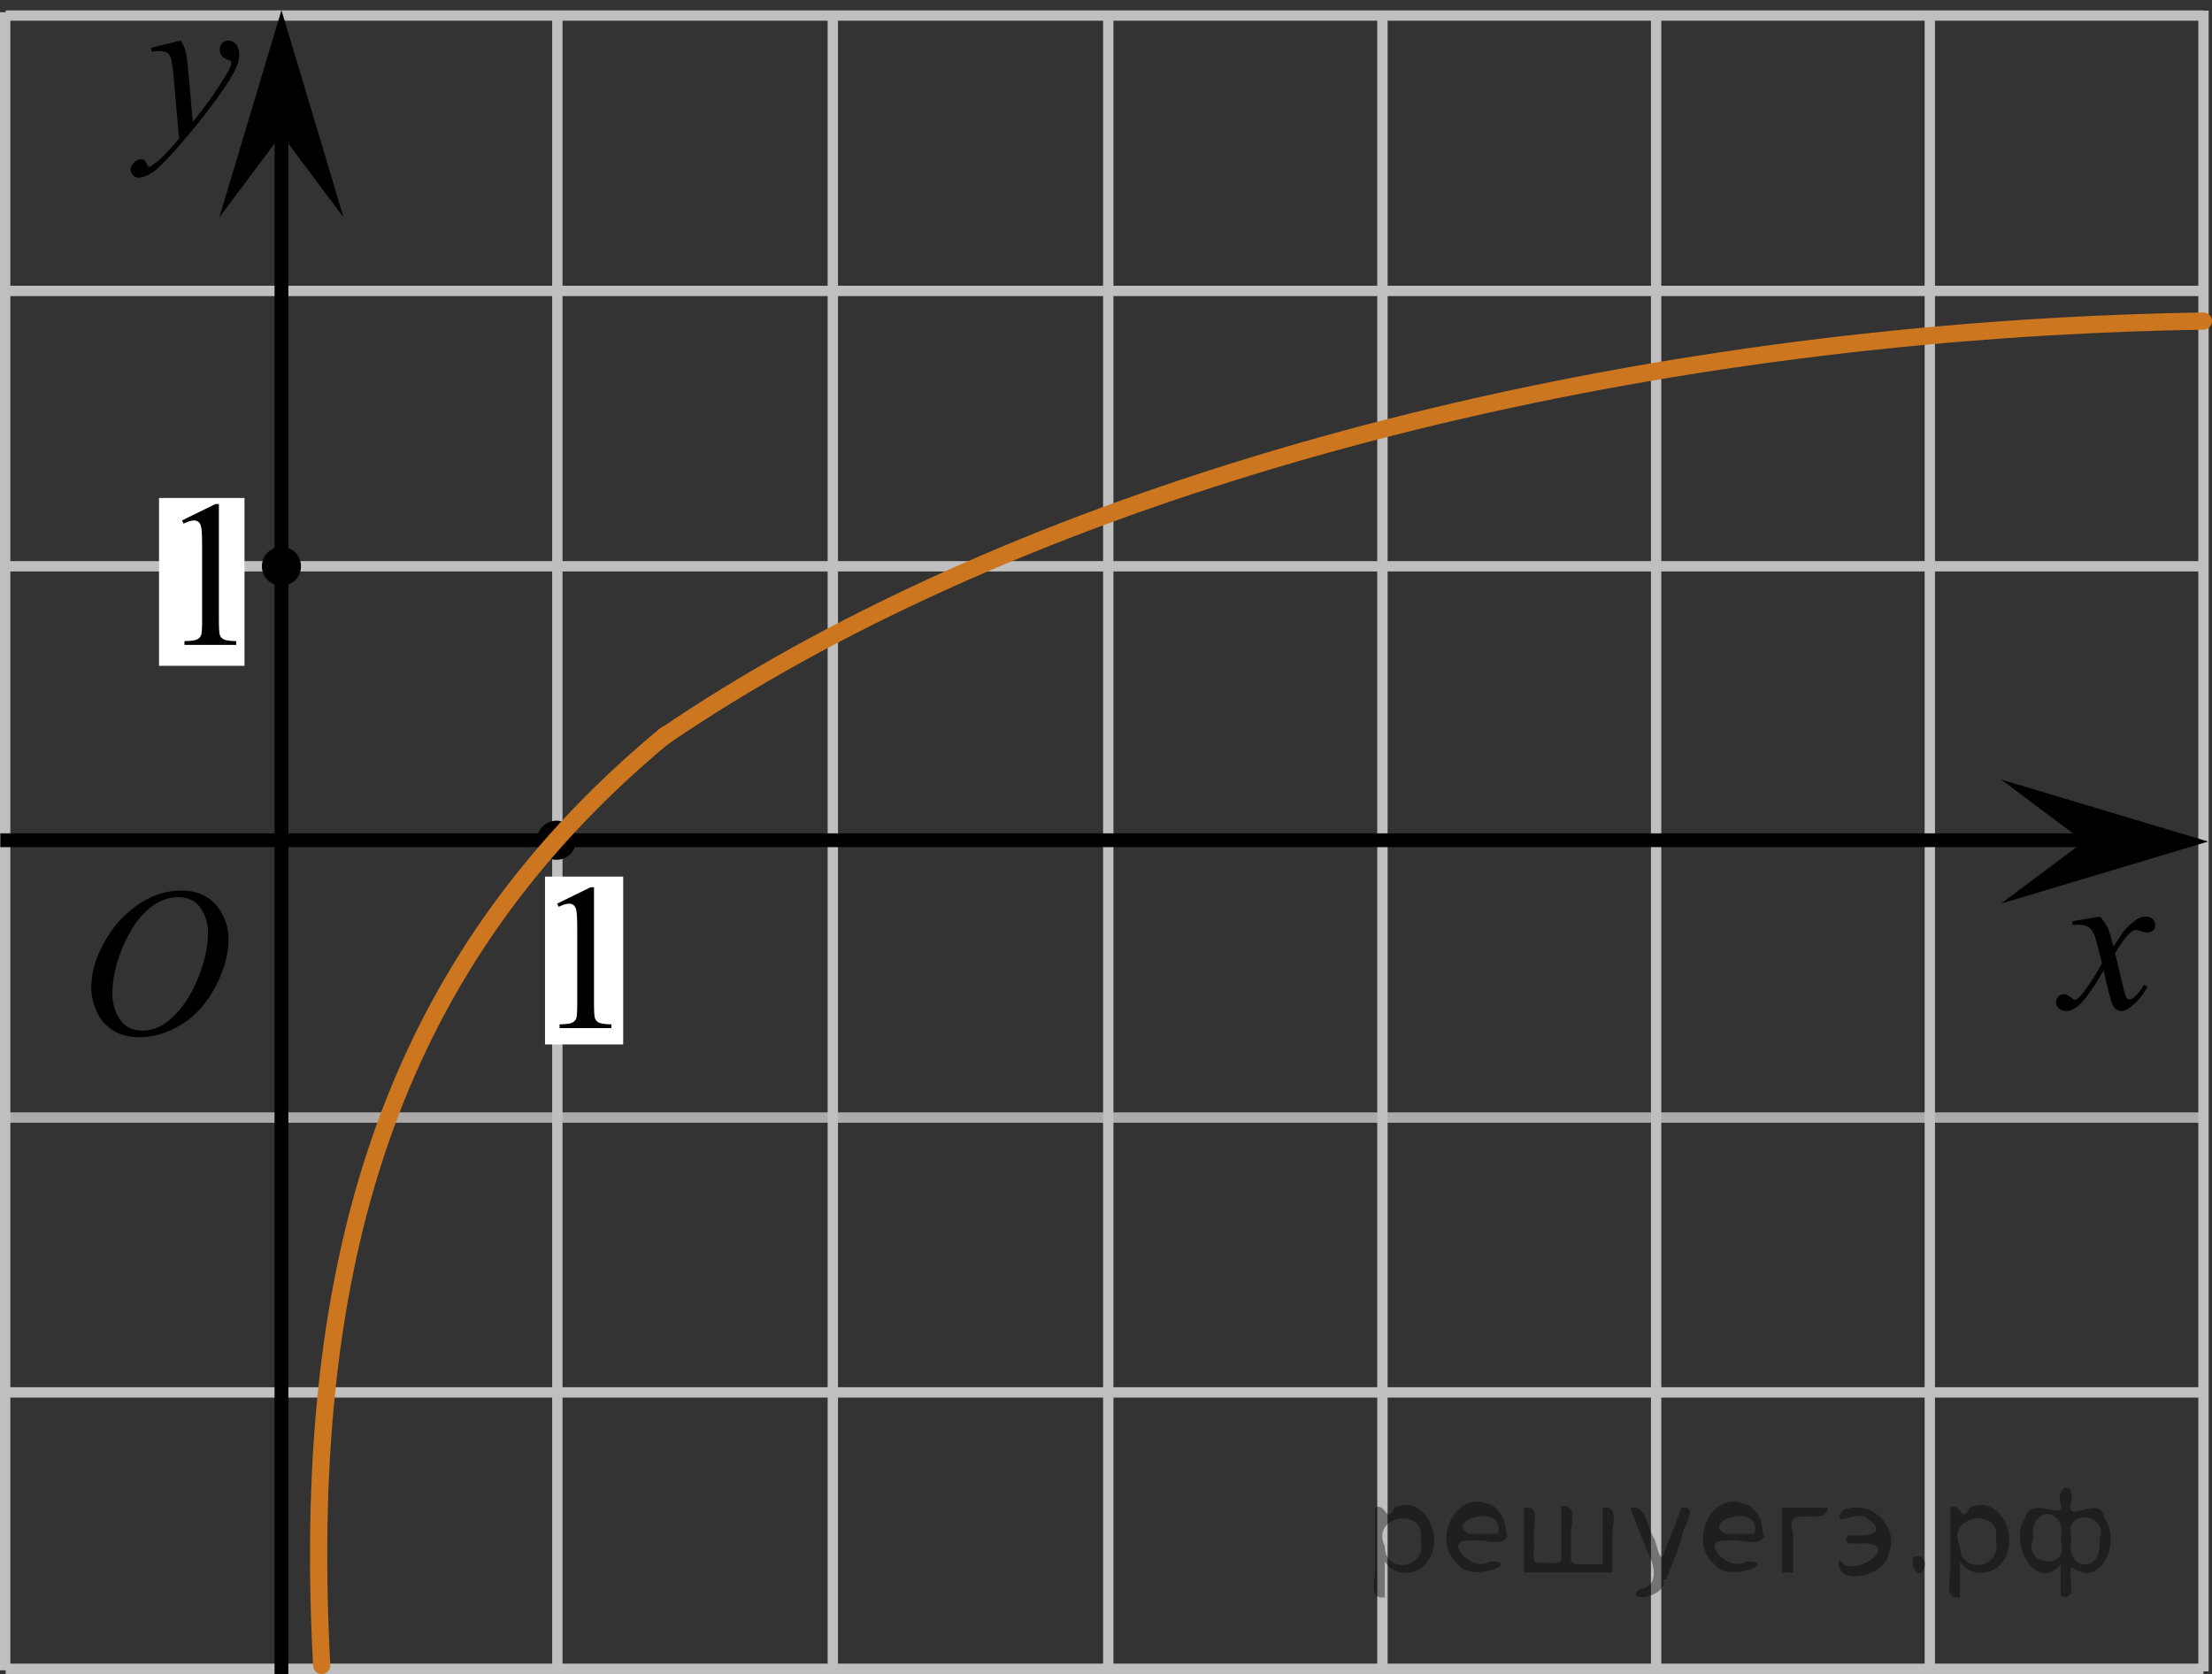<?xml version="1.0" encoding="utf-8"?>
<!-- Generator: Adobe Illustrator 16.0.0, SVG Export Plug-In . SVG Version: 6.00 Build 0)  -->
<!DOCTYPE svg PUBLIC "-//W3C//DTD SVG 1.1//EN" "http://www.w3.org/Graphics/SVG/1.1/DTD/svg11.dtd">
<svg version="1.1" id="Слой_1" xmlns="http://www.w3.org/2000/svg" xmlns:xlink="http://www.w3.org/1999/xlink" x="0px" y="0px"
	 width="160.357px" height="121.362px" viewBox="6.212 196.804 160.357 121.362"
	 enable-background="new 6.212 196.804 160.357 121.362" xml:space="preserve">
<rect x="6.212" y="196.804" width="160.357" height="121.362" fill="#333333" stroke="none"/>
<g>
	
		<line fill="none" stroke="#ADAAAA" stroke-width="0.75" stroke-miterlimit="10" x1="6.625" y1="277.823" x2="165.952" y2="277.823"/>
	
		<line fill="none" stroke="#C0BFBF" stroke-width="0.75" stroke-miterlimit="10" x1="6.625" y1="317.785" x2="165.952" y2="317.785"/>
	
		<line fill="none" stroke="#C0BFBF" stroke-width="0.75" stroke-miterlimit="10" x1="6.625" y1="237.857" x2="165.952" y2="237.857"/>
	
		<line fill="none" stroke="#C0BFBF" stroke-width="0.75" stroke-miterlimit="10" x1="6.625" y1="217.894" x2="165.952" y2="217.894"/>
	<line fill="none" stroke="#C0BFBF" stroke-width="0.75" stroke-miterlimit="10" x1="6.625" y1="197.93" x2="165.952" y2="197.93"/>
	
		<line fill="none" stroke="#C0BFBF" stroke-width="0.75" stroke-miterlimit="10" x1="6.625" y1="297.748" x2="165.952" y2="297.748"/>
	<line fill="none" stroke="#C0BFBF" stroke-width="0.75" stroke-miterlimit="10" x1="6.587" y1="317.895" x2="6.587" y2="197.693"/>
	
		<line fill="none" stroke="#C0BFBF" stroke-width="0.75" stroke-miterlimit="10" x1="86.555" y1="317.971" x2="86.555" y2="197.574"/>
	
		<line fill="none" stroke="#C0BFBF" stroke-width="0.75" stroke-miterlimit="10" x1="106.43" y1="317.971" x2="106.43" y2="197.574"/>
	
		<line fill="none" stroke="#C0BFBF" stroke-width="0.75" stroke-miterlimit="10" x1="126.271" y1="317.971" x2="126.271" y2="197.574"/>
	
		<line fill="none" stroke="#C0BFBF" stroke-width="0.75" stroke-miterlimit="10" x1="146.112" y1="317.971" x2="146.112" y2="197.574"/>
	
		<line fill="none" stroke="#C0BFBF" stroke-width="0.75" stroke-miterlimit="10" x1="165.952" y1="317.971" x2="165.952" y2="197.574"/>
	
		<line fill="none" stroke="#C0BFBF" stroke-width="0.75" stroke-miterlimit="10" x1="46.616" y1="317.895" x2="46.616" y2="197.693"/>
	
		<line fill="none" stroke="#C0BFBF" stroke-width="0.75" stroke-miterlimit="10" x1="66.587" y1="317.895" x2="66.587" y2="197.693"/>
</g>
<line fill="none" stroke="#000000" stroke-miterlimit="10" x1="26.616" y1="318.166" x2="26.616" y2="206.392"/>
<line fill="none" stroke="#000000" stroke-miterlimit="10" x1="6.235" y1="257.717" x2="159.428" y2="257.717"/>
<polygon points="26.616,206.55 22.116,212.556 26.616,197.541 31.116,212.556 "/>
<polygon points="157.281,257.813 151.275,253.313 166.289,257.813 151.275,262.313 "/>
<g>
	<g>
		<g>
			<g>
				<defs>
					<rect id="SVGID_1_" x="12.969" y="196.804" width="13.8" height="16.488"/>
				</defs>
				<clipPath id="SVGID_2_">
					<use xlink:href="#SVGID_1_"  overflow="visible"/>
				</clipPath>
				<g clip-path="url(#SVGID_2_)">
					<path d="M19.323,199.74c0.168,0.283,0.283,0.551,0.349,0.801c0.063,0.248,0.128,0.734,0.191,1.466l0.326,3.631
						c0.296-0.354,0.728-0.914,1.29-1.683c0.271-0.375,0.607-0.886,1.008-1.528c0.242-0.394,0.392-0.668,0.444-0.826
						c0.029-0.078,0.045-0.159,0.045-0.243c0-0.054-0.02-0.099-0.053-0.134c-0.033-0.033-0.125-0.074-0.271-0.121
						c-0.146-0.047-0.267-0.133-0.362-0.258c-0.097-0.127-0.146-0.271-0.146-0.435c0-0.2,0.061-0.362,0.178-0.485
						c0.118-0.123,0.269-0.185,0.445-0.185c0.217,0,0.401,0.09,0.557,0.271c0.153,0.18,0.229,0.426,0.229,0.74
						c0,0.389-0.135,0.834-0.4,1.332c-0.267,0.5-0.78,1.268-1.542,2.301c-0.761,1.033-1.682,2.16-2.765,3.381
						c-0.746,0.84-1.3,1.371-1.66,1.59c-0.36,0.222-0.669,0.328-0.926,0.328c-0.153,0-0.288-0.057-0.404-0.174
						c-0.115-0.115-0.174-0.25-0.174-0.401c0-0.189,0.081-0.365,0.24-0.521c0.161-0.158,0.335-0.236,0.521-0.236
						c0.101,0,0.183,0.021,0.245,0.066c0.04,0.022,0.083,0.096,0.13,0.209c0.048,0.116,0.091,0.192,0.129,0.231
						c0.025,0.023,0.057,0.037,0.09,0.037c0.029,0,0.082-0.022,0.155-0.074c0.271-0.167,0.588-0.434,0.949-0.797
						c0.476-0.481,0.824-0.877,1.053-1.182l-0.415-4.681c-0.067-0.771-0.173-1.241-0.312-1.409c-0.14-0.166-0.371-0.25-0.697-0.25
						c-0.104,0-0.289,0.014-0.557,0.045l-0.066-0.273L19.323,199.74z"/>
				</g>
			</g>
		</g>
	</g>
</g>
<circle cx="26.616" cy="237.857" r="1.417"/>
<g>
	<g>
		<g>
			<g>
				<defs>
					<rect id="SVGID_3_" x="152.572" y="260.323" width="12.422" height="13.729"/>
				</defs>
				<clipPath id="SVGID_4_">
					<use xlink:href="#SVGID_3_"  overflow="visible"/>
				</clipPath>
				<g clip-path="url(#SVGID_4_)">
					<path d="M158.441,263.252c0.242,0.256,0.427,0.513,0.549,0.769c0.092,0.178,0.234,0.643,0.438,1.395l0.652-0.975
						c0.174-0.234,0.383-0.461,0.631-0.676c0.246-0.214,0.463-0.357,0.65-0.438c0.117-0.049,0.251-0.074,0.395-0.074
						c0.211,0,0.381,0.059,0.508,0.17c0.125,0.113,0.189,0.252,0.189,0.414c0,0.188-0.037,0.313-0.111,0.383
						c-0.139,0.123-0.297,0.188-0.475,0.188c-0.105,0-0.218-0.021-0.334-0.066c-0.232-0.078-0.391-0.117-0.469-0.117
						c-0.119,0-0.26,0.066-0.424,0.205c-0.305,0.257-0.672,0.75-1.096,1.482l0.605,2.537c0.096,0.389,0.172,0.619,0.236,0.695
						c0.063,0.076,0.127,0.112,0.193,0.112c0.104,0,0.225-0.057,0.361-0.17c0.271-0.227,0.504-0.521,0.695-0.885l0.26,0.133
						c-0.313,0.58-0.707,1.063-1.186,1.445c-0.271,0.217-0.502,0.323-0.689,0.323c-0.273,0-0.496-0.153-0.66-0.465
						c-0.104-0.19-0.316-1.02-0.645-2.479c-0.771,1.332-1.389,2.188-1.854,2.572c-0.303,0.245-0.594,0.368-0.875,0.368
						c-0.195,0-0.377-0.069-0.541-0.214c-0.117-0.105-0.178-0.255-0.178-0.437c0-0.162,0.055-0.298,0.162-0.406
						c0.109-0.105,0.242-0.162,0.4-0.162c0.156,0,0.324,0.08,0.504,0.236c0.129,0.112,0.229,0.17,0.297,0.17
						c0.061,0,0.135-0.039,0.229-0.117c0.23-0.188,0.549-0.59,0.947-1.211c0.4-0.619,0.662-1.064,0.787-1.342
						c-0.307-1.195-0.473-1.826-0.498-1.896c-0.113-0.319-0.262-0.546-0.443-0.679c-0.184-0.135-0.451-0.199-0.809-0.199
						c-0.113,0-0.246,0.005-0.393,0.015v-0.267L158.441,263.252z"/>
				</g>
			</g>
		</g>
	</g>
</g>
<circle cx="46.555" cy="257.718" r="1.417"/>
<path fill="none" stroke="#CC761F" stroke-width="1.25" stroke-linecap="round" stroke-linejoin="round" stroke-miterlimit="8" d="
	M108.59,273.842"/>
<path fill="none" stroke="#CC761F" stroke-width="1.25" stroke-linecap="round" stroke-linejoin="round" stroke-miterlimit="8" d="
	M126.79,275.422"/>
<rect x="17.74" y="232.906" fill="#FFFFFF" width="6.196" height="12.166"/>
<g>
	<g>
		<g>
			<g>
				<defs>
					<rect id="SVGID_5_" x="16.776" y="229.824" width="9.592" height="16.49"/>
				</defs>
				<clipPath id="SVGID_6_">
					<use xlink:href="#SVGID_5_"  overflow="visible"/>
				</clipPath>
				<g clip-path="url(#SVGID_6_)">
					<path d="M19.409,234.531l2.429-1.189h0.243v8.453c0,0.561,0.022,0.91,0.069,1.047c0.048,0.139,0.145,0.244,0.291,0.318
						c0.146,0.071,0.446,0.113,0.896,0.125v0.271h-3.753v-0.271c0.472-0.012,0.774-0.052,0.913-0.121
						c0.138-0.072,0.232-0.168,0.287-0.289c0.054-0.121,0.081-0.48,0.081-1.08v-5.403c0-0.729-0.023-1.196-0.073-1.4
						c-0.035-0.158-0.098-0.273-0.188-0.35c-0.091-0.073-0.2-0.109-0.327-0.109c-0.182,0-0.435,0.075-0.758,0.229L19.409,234.531z"
						/>
				</g>
			</g>
		</g>
	</g>
</g>
<g>
	<path fill="none" stroke="#CC761F" stroke-width="1.25" stroke-linecap="round" stroke-linejoin="round" stroke-miterlimit="8" d="
		M165.945,220.079c-3.744,0.06-7.484,0.198-11.235,0.42c-39.376,2.308-76.178,13.198-100.414,29.727"/>
	<path fill="none" stroke="#CC761F" stroke-width="1.25" stroke-linecap="round" stroke-linejoin="round" stroke-miterlimit="8" d="
		M29.532,317.541c-1.478-27.846,4.319-49.07,22.625-65.472c0.774-0.689,1.559-1.369,2.361-2.026"/>
</g>
<rect x="45.722" y="260.354" fill="#FFFFFF" width="5.667" height="12.167"/>
<g>
	<g>
		<g>
			<g>
				<defs>
					<rect id="SVGID_7_" x="43.967" y="257.606" width="9.592" height="16.49"/>
				</defs>
				<clipPath id="SVGID_8_">
					<use xlink:href="#SVGID_7_"  overflow="visible"/>
				</clipPath>
				<g clip-path="url(#SVGID_8_)">
					<path d="M46.602,262.312l2.429-1.188h0.243v8.453c0,0.561,0.022,0.908,0.07,1.047c0.047,0.139,0.144,0.244,0.291,0.316
						c0.146,0.073,0.445,0.115,0.896,0.125v0.272h-3.753v-0.272c0.472-0.01,0.775-0.05,0.913-0.121
						c0.138-0.07,0.232-0.168,0.287-0.287c0.055-0.121,0.081-0.48,0.081-1.08v-5.404c0-0.729-0.023-1.195-0.073-1.401
						c-0.034-0.156-0.097-0.271-0.188-0.349c-0.091-0.072-0.199-0.109-0.326-0.109c-0.183,0-0.436,0.076-0.759,0.229L46.602,262.312
						z"/>
				</g>
			</g>
		</g>
	</g>
</g>
<g>
	<g>
		<defs>
			<rect id="SVGID_9_" x="10.21" y="257.859" width="16.559" height="18.713"/>
		</defs>
		<clipPath id="SVGID_10_">
			<use xlink:href="#SVGID_9_"  overflow="visible"/>
		</clipPath>
		<g clip-path="url(#SVGID_10_)">
		</g>
	</g>
	<g>
		<defs>
			<polygon id="SVGID_11_" points="9.879,275.949 26.37,275.949 26.37,257.803 9.879,257.803 9.879,275.949 			"/>
		</defs>
		<clipPath id="SVGID_12_">
			<use xlink:href="#SVGID_11_"  overflow="visible"/>
		</clipPath>
		<g clip-path="url(#SVGID_12_)">
			<path d="M19.377,261.366c0.665,0,1.253,0.146,1.765,0.438c0.512,0.293,0.912,0.726,1.203,1.298
				c0.29,0.572,0.436,1.165,0.436,1.78c0,1.09-0.312,2.233-0.934,3.43c-0.623,1.197-1.436,2.111-2.439,2.741
				s-2.043,0.944-3.115,0.944c-0.772,0-1.419-0.174-1.938-0.521c-0.52-0.347-0.903-0.806-1.151-1.375
				c-0.249-0.57-0.373-1.122-0.373-1.657c0-0.95,0.226-1.889,0.676-2.815s0.987-1.702,1.612-2.324s1.292-1.101,2.001-1.436
				C17.827,261.534,18.58,261.366,19.377,261.366z M19.126,261.847c-0.492,0-0.973,0.123-1.442,0.371
				c-0.471,0.247-0.937,0.652-1.399,1.214c-0.462,0.563-0.878,1.299-1.247,2.208c-0.453,1.12-0.679,2.178-0.679,3.172
				c0,0.71,0.18,1.338,0.538,1.886c0.359,0.547,0.911,0.821,1.654,0.821c0.447,0,0.887-0.113,1.317-0.338s0.879-0.609,1.347-1.154
				c0.586-0.685,1.078-1.559,1.477-2.621c0.398-1.062,0.598-2.053,0.598-2.973c0-0.68-0.18-1.28-0.539-1.803
				S19.85,261.847,19.126,261.847z"/>
		</g>
	</g>
</g>
<g style="stroke:none;fill:#000;fill-opacity:0.4" > <path d="m 106.6,310.1 c 0,0.8 0,1.6 0,2.5 -1.3,0.2 -0.6,-1.5 -0.7,-2.3 0,-1.4 0,-2.8 0,-4.2 0.8,-0.4 0.8,1.3 1.4,0.0 2.2,-1.0 3.7,2.2 2.4,3.9 -0.6,1.0 -2.4,1.2 -3.1,0.0 z m 2.6,-1.6 c 0.5,-2.5 -3.7,-1.9 -2.6,0.4 0.0,2.1 3.1,1.6 2.6,-0.4 z" /> <path d="m 115.5,308.2 c -0.4,0.8 -1.9,0.1 -2.8,0.3 -2.0,-0.1 0.3,2.4 1.5,1.5 2.5,0.0 -1.4,1.6 -2.3,0.2 -1.9,-1.5 -0.3,-5.3 2.1,-4.4 0.9,0.2 1.4,1.2 1.4,2.2 z m -0.7,-0.2 c 0.6,-2.3 -4.0,-1.0 -2.1,0.0 0.7,0 1.4,-0.0 2.1,-0.0 z" /> <path d="m 120.4,310.2 c 0.6,0 1.3,0 2.0,0 0,-1.3 0,-2.7 0,-4.1 1.3,-0.2 0.6,1.5 0.7,2.3 0,0.8 0,1.6 0,2.4 -2.1,0 -4.2,0 -6.4,0 0,-1.5 0,-3.1 0,-4.7 1.3,-0.2 0.6,1.5 0.7,2.3 0.1,0.5 -0.2,1.6 0.2,1.7 0.5,-0.1 1.6,0.2 1.8,-0.2 0,-1.3 0,-2.6 0,-3.9 1.3,-0.2 0.6,1.5 0.7,2.3 0,0.5 0,1.1 0,1.7 z" /> <path d="m 126.8,311.3 c 0.3,1.4 -3.0,1.7 -1.7,0.7 1.5,-0.2 1.0,-1.9 0.5,-2.8 -0.4,-1.0 -0.8,-2.0 -1.2,-3.1 1.2,-0.2 1.2,1.4 1.7,2.2 0.2,0.2 0.4,1.9 0.7,1.2 0.4,-1.1 0.9,-2.2 1.3,-3.4 1.4,-0.2 0.0,1.5 -0.0,2.3 -0.3,0.9 -0.7,1.9 -1.1,2.9 z" /> <path d="m 134.1,308.2 c -0.4,0.8 -1.9,0.1 -2.8,0.3 -2.0,-0.1 0.3,2.4 1.5,1.5 2.5,0.0 -1.4,1.6 -2.3,0.2 -1.9,-1.5 -0.3,-5.3 2.1,-4.4 0.9,0.2 1.4,1.2 1.4,2.2 z m -0.7,-0.2 c 0.6,-2.3 -4.0,-1.0 -2.1,0.0 0.7,0 1.4,-0.0 2.1,-0.0 z" /> <path d="m 135.4,310.8 c 0,-1.5 0,-3.1 0,-4.7 1.1,0 2.2,0 3.3,0 0.0,1.5 -3.3,-0.4 -2.5,1.8 0,0.9 0,1.9 0,2.9 -0.2,0 -0.5,0 -0.7,0 z" /> <path d="m 139.6,309.9 c 0.7,1.4 4.2,-0.8 2.1,-1.2 -0.5,-0.1 -2.2,0.3 -1.5,-0.6 1.0,0.1 3.1,0.0 1.4,-1.2 -0.6,-0.7 -2.8,0.8 -1.8,-0.6 2.0,-0.9 4.2,1.2 3.3,3.2 -0.2,1.5 -3.5,2.3 -3.6,0.7 l 0,-0.1 0,-0.0 0,0 z" /> <path d="m 144.9,309.7 c 1.6,-0.5 0.6,2.3 -0.0,0.6 -0.0,-0.2 0.0,-0.4 0.0,-0.6 z" /> <path d="m 148.3,310.1 c 0,0.8 0,1.6 0,2.5 -1.3,0.2 -0.6,-1.5 -0.7,-2.3 0,-1.4 0,-2.8 0,-4.2 0.8,-0.4 0.8,1.3 1.4,0.0 2.2,-1.0 3.7,2.2 2.4,3.9 -0.6,1.0 -2.4,1.2 -3.1,0.0 z m 2.6,-1.6 c 0.5,-2.5 -3.7,-1.9 -2.6,0.4 0.0,2.1 3.1,1.6 2.6,-0.4 z" /> <path d="m 153.6,308.4 c -0.8,1.9 2.7,2.3 2.0,0.1 0.6,-2.4 -2.3,-2.7 -2.0,-0.1 z m 2.0,4.2 c 0,-0.8 0,-1.6 0,-2.4 -1.8,2.2 -3.8,-1.7 -2.6,-3.3 0.4,-1.8 3.0,0.3 2.6,-1.1 -0.4,-1.1 0.9,-1.8 0.8,-0.3 -0.7,2.2 2.1,-0.6 2.4,1.4 1.2,1.6 -0.3,5.2 -2.4,3.5 -0.4,0.6 0.6,2.5 -0.8,2.1 z m 2.8,-4.2 c 0.8,-1.9 -2.7,-2.3 -2.0,-0.1 -0.6,2.4 2.3,2.7 2.0,0.1 z" /> </g></svg>

<!--File created and owned by https://sdamgia.ru. Copying is prohibited. All rights reserved.-->
